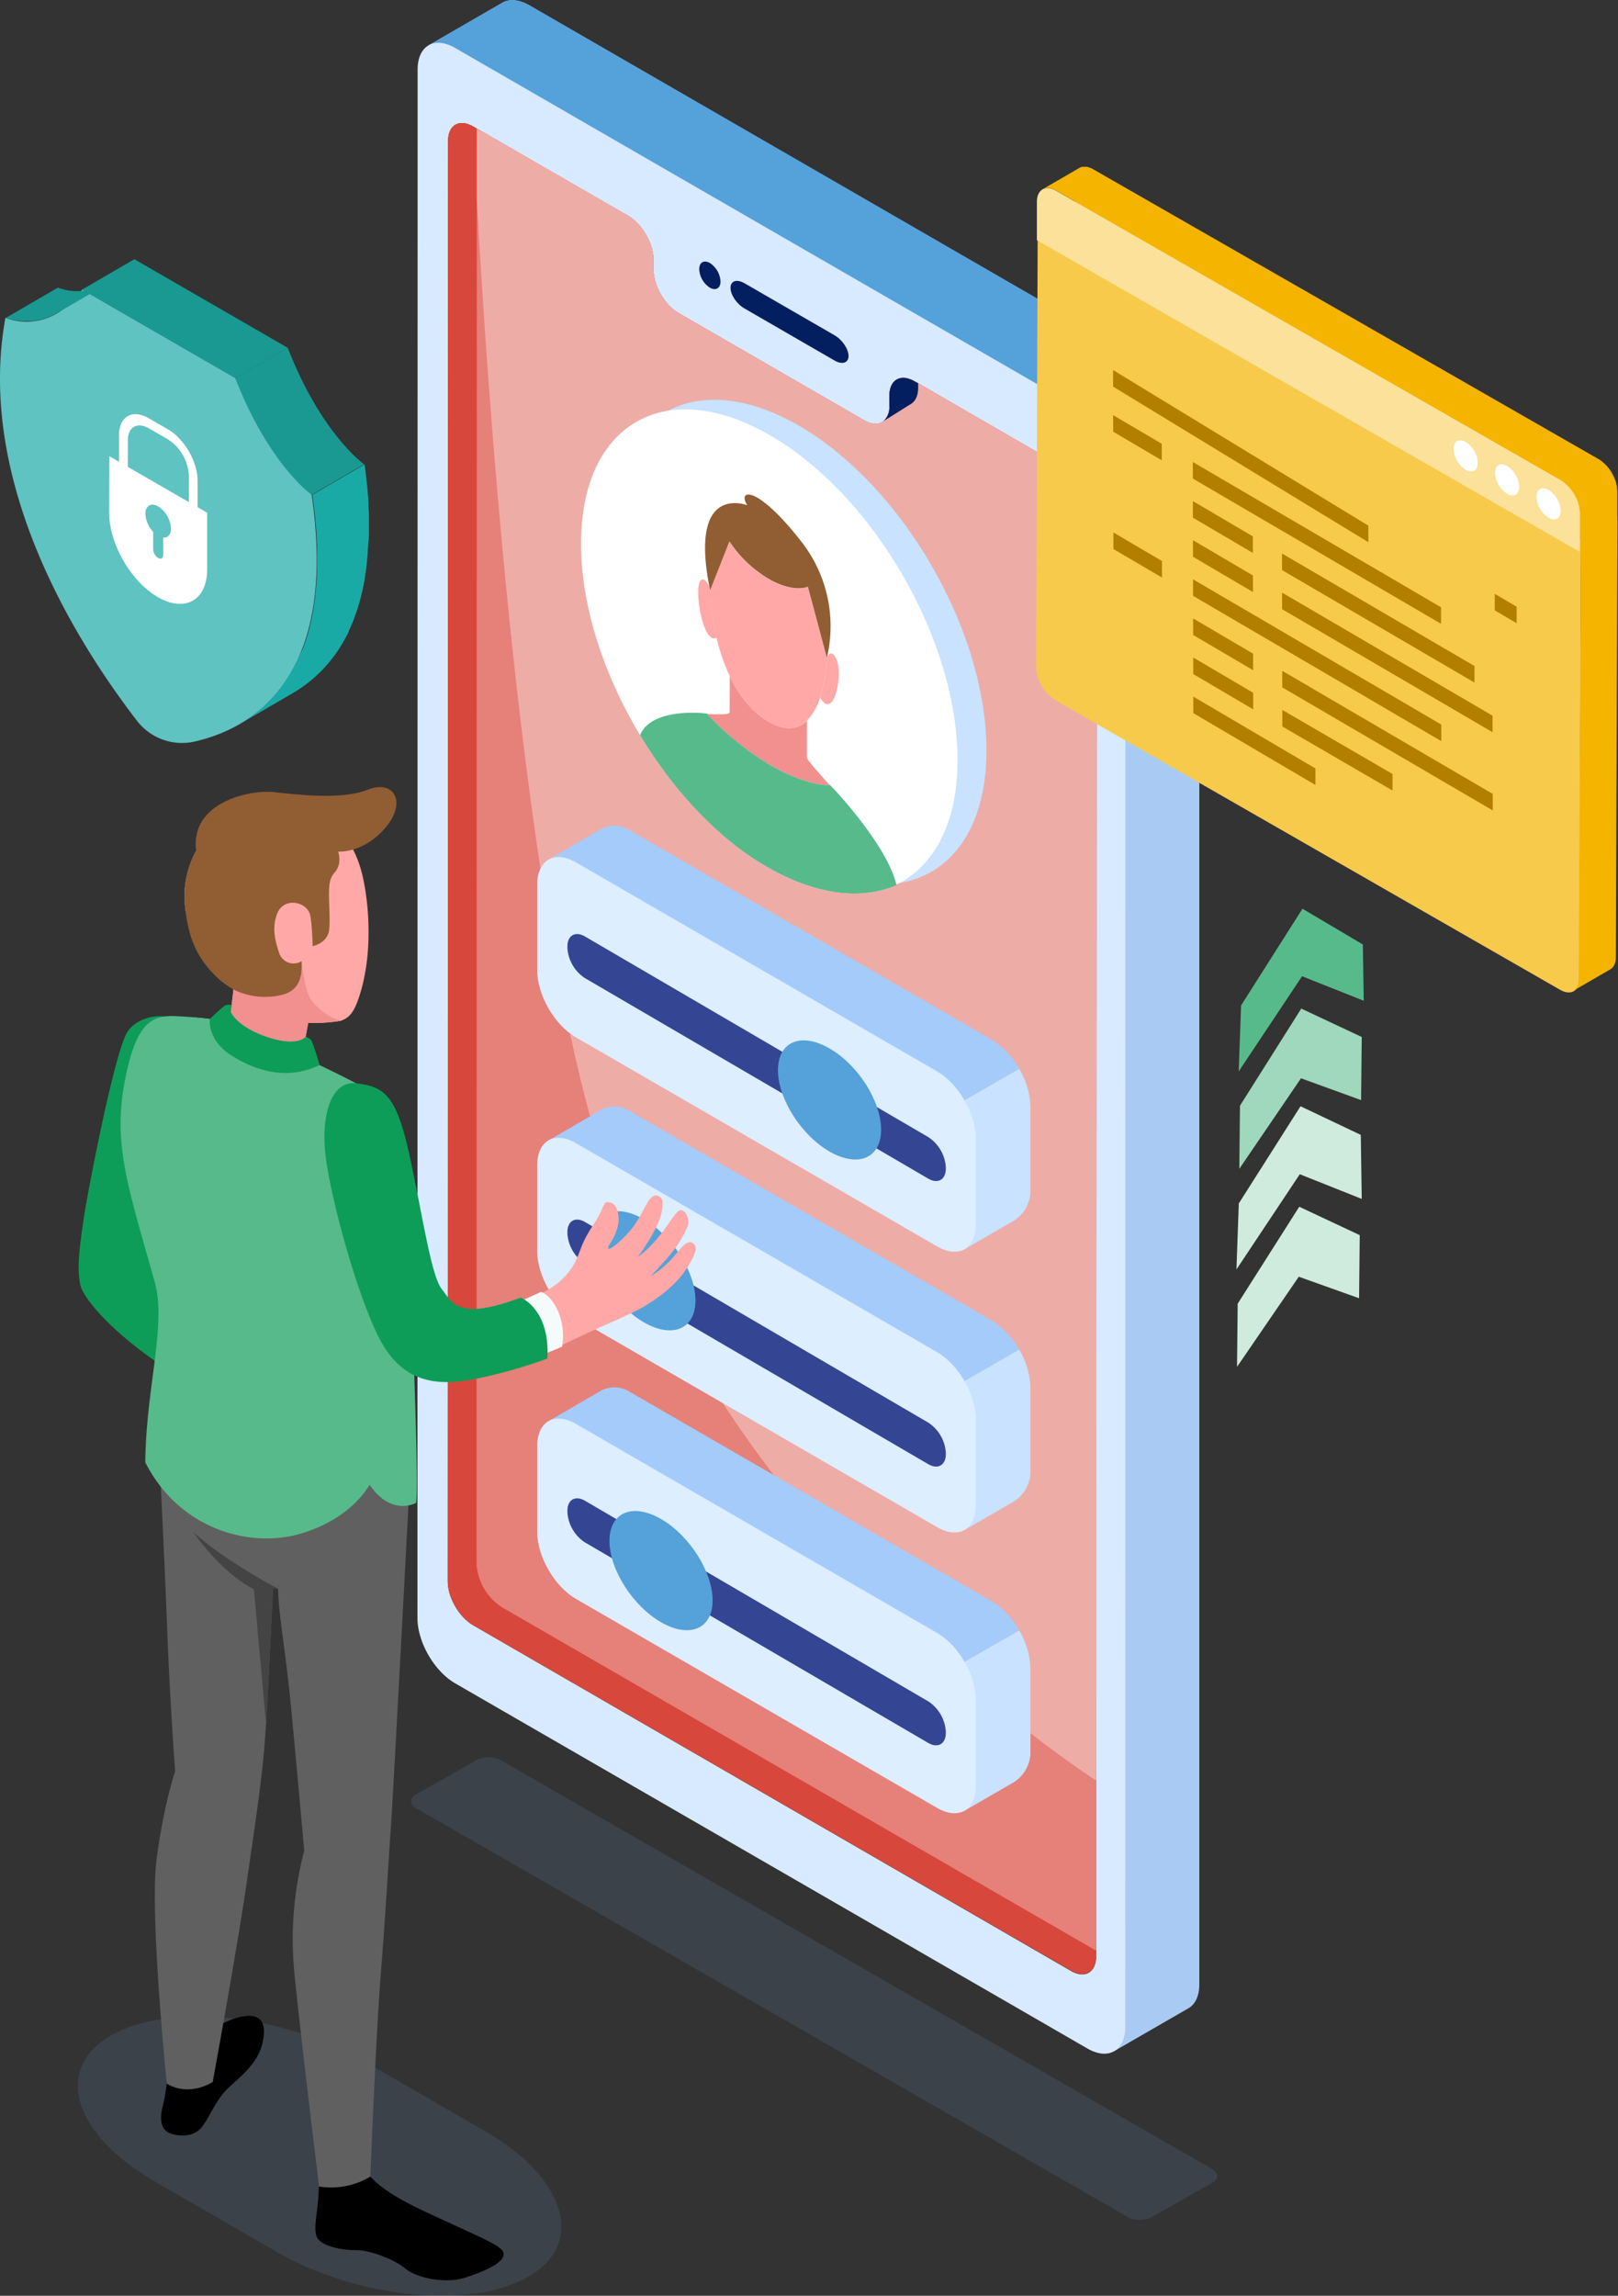 <svg xmlns="http://www.w3.org/2000/svg" xmlns:xlink="http://www.w3.org/1999/xlink" viewBox="0 0 523.24 742.09">
  <rect x="0" y="0" width="523.24" height="742.09" fill="#333333" stroke="none"/>
  <defs>
    <clipPath id="clip-path">
      <path d="M76.11,122.22,93,112.4c10.63,27.33,24,37.16,24.67,37.68l-16.9,9.82C100.08,159.38,86.74,149.55,76.11,122.22Z" fill="#199992"/>
    </clipPath>
  </defs>
  <g style="isolation: isolate">
    <g id="Layer_1" data-name="Layer 1">
      <g>
        <g>
          <path d="M156.63,688.74l-39.06-22.56c-26.49-15.29-63.08-19-81.71-8.2s-12.28,31.88,14.22,47.17L89.13,727.7c26.5,15.3,63.08,19,81.72,8.22S183.12,704,156.63,688.74Z" fill="#6b99d1" opacity="0.15" style="mix-blend-mode: multiply"/>
          <g>
            <g>
              <g>
                <path d="M384.2,649.23v0L360.33,663l-4.09-33.44L167.9,520.81c-6.74-3.89-12.2-13.35-12.2-21.13l0-412.26-17-72.82L162.57.81h0l0,0h0c2.2-1.24,5.23-1,8.57.88l204.5,118.07c6.74,3.89,12.2,13.36,12.2,21.13l0,500.43C387.88,645.25,386.47,648,384.2,649.23Z" fill="#a9cbf3"/>
                <path d="M138.69,14.6,162.57.81h0l0,0h0c2.2-1.24,5.23-1,8.57.88l204.5,118.07a25,25,0,0,1,8.63,9.11l-109.11,63L155.72,124.49V87.42Z" fill="#55a1d9"/>
                <g>
                  <path d="M135,523c0,7.79,5.44,17.23,12.21,21.13L351.72,662.2c6.71,3.85,12.16.7,12.16-7.05l.05-500.45c0-7.8-5.45-17.23-12.21-21.13L147.21,15.51c-6.72-3.9-12.16-.75-12.16,7Zm9.81-11.79.1-465.61c0-5.21,3.66-7.27,8.12-4.69l50.15,28.92c4.46,2.63,8.13,8.93,8.13,14.09v3.24c0,5.21,3.61,11.51,8.12,14.09l60,34.66c2.25,1.31,4.32,1.45,5.77.61v0a3.89,3.89,0,0,0,.47-.28,6.14,6.14,0,0,0,1.93-5v-3.24c0-5.16,3.61-7.28,8.12-4.69l1.18.65,49.58,28.7c4.47,2.58,8.13,8.92,8.13,14.08l-.14,465.66c0,5.21-3.62,7.28-8.13,4.7L152.94,525.31C148.43,522.67,144.81,516.38,144.81,511.17Z" fill="#d8eaff"/>
                  <path d="M269.88,108.37,240.77,91.56c-2.5-1.44-4.53-.79-4.53,1.47s2,5.25,4.53,6.69l29.11,16.82c2.5,1.44,4.53.78,4.53-1.47S272.38,109.82,269.88,108.37Z" fill="#031f60"/>
                  <path d="M233,91c0,2.18-1.53,3.07-3.43,2A7.59,7.59,0,0,1,226.12,87c0-2.18,1.53-3.07,3.43-2A7.57,7.57,0,0,1,233,91Z" fill="#031f60"/>
                </g>
                <path d="M144.81,511.17c0,5.21,3.62,11.5,8.13,14.14L346.36,637c4.51,2.58,8.13.51,8.13-4.7v-1.78l.14-463.88c0-5.16-3.66-11.5-8.13-14.08l-49.58-28.7-1.18-.65c-4.51-2.59-8.12-.47-8.12,4.69v3.24c0,5.22-3.66,7.33-8.17,4.7l-60-34.66c-4.51-2.58-8.12-8.88-8.12-14.09V83.88c0-5.16-3.67-11.46-8.13-14.09l-49-28.26L153,40.87c-4.46-2.58-8.12-.52-8.12,4.69Z" fill="#d8473c"/>
                <path d="M153,40.87l1.17.66,9.69,5.58V506.46L146,516.77a15.27,15.27,0,0,1-1.21-5.6l.1-465.61C144.91,40.35,148.57,38.29,153,40.87Z" fill="#d8473c"/>
                <path d="M154.11,505.35a18,18,0,0,0,8.13,14.13L354.49,630.55l.14-463.88c0-5.16-3.66-11.5-8.13-14.08l-49.58-28.7v1.46c0,5.21-3.67,7.33-8.18,4.69l-1.12-.65v1.78c0,5.22-3.66,7.33-8.17,4.7l-60-34.66c-4.51-2.58-8.12-8.88-8.12-14.09V83.88c0-5.16-3.67-11.46-8.13-14.09l-49-28.26Z" fill="#e58179"/>
                <path d="M189.82,357.11c-22.44-84.72-32.46-234.83-35.62-292.63v-23l49,28.26c4.46,2.63,8.13,8.93,8.13,14.09v3.24c0,5.21,3.61,11.51,8.12,14.09l60,34.66c4.51,2.63,8.17.52,8.17-4.7v-1.78l1.12.65c4.51,2.64,8.18.52,8.18-4.69v-1.46l49.58,28.7c4.47,2.58,8.13,8.92,8.13,14.08l-.13,408.92C351.86,573.9,225.82,493,189.82,357.11Z" fill="#eeaca7"/>
                <path d="M285.69,136.15l9-5.64c1.5-1,2.21-2.81,2.21-5.16v-1.46l-1.18-.65c-4.51-2.59-8.12-.47-8.12,4.69v3.24A6.14,6.14,0,0,1,285.69,136.15Z" fill="#031f60"/>
              </g>
              <path d="M392,701.12,161.87,568.94a8.53,8.53,0,0,0-7.76,0L134.55,580c-2.14,1.24-2.14,3.25,0,4.49L364.7,716.63a8.56,8.56,0,0,0,7.76,0l19.52-11C394.12,704.37,394.12,702.36,392,701.12Z" fill="#6b99d1" opacity="0.15" style="mix-blend-mode: multiply"/>
            </g>
            <g>
              <g>
                <g>
                  <g>
                    <path d="M311.85,403.85,328,394.51a11.59,11.59,0,0,0,5.23-9.05v-27.7a25.63,25.63,0,0,0-3.65-12.32l-48.11,27.63Z" fill="#c8e2ff"/>
                    <path d="M320.75,336.11,202.88,267.94a9.34,9.34,0,0,0-8.4,0l-17.18,10,104.18,95.17,48.11-27.63A25.59,25.59,0,0,0,320.75,336.11Z" fill="#a5cbfa"/>
                  </g>
                  <path d="M186.22,278.73l116.86,67.61c6.9,4,12.5,13.67,12.5,21.65v27.7c0,8-5.6,11.21-12.5,7.22L186.22,335.3c-6.91-4-12.5-13.68-12.5-21.65V286C173.72,278,179.32,274.75,186.22,278.73Z" fill="#dceeff"/>
                </g>
                <path d="M300.13,367.52,189.18,302.71c-3.15-1.82-5.69-.35-5.69,3.28v.32a12.57,12.57,0,0,0,5.69,9.87l111,64.8c3.14,1.82,5.69.35,5.69-3.28v-.33A12.57,12.57,0,0,0,300.13,367.52Z" fill="#344593"/>
                <path d="M284.94,365.17v.2c-.11,9.06-7.53,12.13-16.68,6.85s-16.57-16.93-16.68-26.11v-.2c0-9.21,7.47-12.36,16.68-7l.16.09C277.56,344.32,284.94,356,284.94,365.17Z" fill="#55a1d9"/>
              </g>
              <g>
                <g>
                  <g>
                    <path d="M311.85,494.6,328,485.27a11.6,11.6,0,0,0,5.23-9.06v-27.7a25.69,25.69,0,0,0-3.65-12.32l-48.11,27.63Z" fill="#c8e2ff"/>
                    <path d="M320.75,426.86,202.88,358.7a9.31,9.31,0,0,0-8.4,0l-17.18,10,104.18,95.16,48.11-27.63A25.67,25.67,0,0,0,320.75,426.86Z" fill="#a5cbfa"/>
                  </g>
                  <path d="M186.22,369.49l116.86,67.6c6.9,4,12.5,13.67,12.5,21.65v27.7c0,8-5.6,11.2-12.5,7.21L186.22,426.06c-6.91-4-12.5-13.68-12.5-21.66V376.71C173.72,368.73,179.32,365.5,186.22,369.49Z" fill="#dceeff"/>
                </g>
                <path d="M300.13,459.81,189.18,395c-3.15-1.81-5.69-.34-5.69,3.29v.32a12.56,12.56,0,0,0,5.69,9.86l111,64.81c3.14,1.81,5.69.34,5.69-3.29v-.32A12.6,12.6,0,0,0,300.13,459.81Z" fill="#344593"/>
                <path d="M224.91,420.39v.2c-.11,9.06-7.54,12.13-16.68,6.85s-16.58-16.93-16.68-26.11v-.2c0-9.21,7.47-12.36,16.68-7l.15.09C217.52,399.54,224.91,411.23,224.91,420.39Z" fill="#55a1d9"/>
              </g>
              <g>
                <g>
                  <g>
                    <path d="M311.85,585.35,328,576a11.6,11.6,0,0,0,5.23-9.06v-27.7A25.62,25.62,0,0,0,329.59,527l-48.11,27.62Z" fill="#c8e2ff"/>
                    <path d="M320.75,517.61,202.88,449.45a9.34,9.34,0,0,0-8.4,0l-17.18,10,104.18,95.16L329.59,527A25.63,25.63,0,0,0,320.75,517.61Z" fill="#a5cbfa"/>
                  </g>
                  <path d="M186.22,460.24l116.86,67.61c6.9,4,12.5,13.67,12.5,21.64v27.7c0,8-5.6,11.2-12.5,7.22l-116.86-67.6c-6.91-4-12.5-13.68-12.5-21.65v-27.7C173.72,459.49,179.32,456.26,186.22,460.24Z" fill="#dceeff"/>
                </g>
                <path d="M300.13,549.92,189.18,485.11c-3.15-1.81-5.69-.35-5.69,3.29v.32a12.56,12.56,0,0,0,5.69,9.86l111,64.81c3.14,1.81,5.69.34,5.69-3.29v-.32A12.6,12.6,0,0,0,300.13,549.92Z" fill="#344593"/>
                <path d="M230.45,517.32v.2c-.11,9.05-7.54,12.13-16.68,6.85s-16.58-16.93-16.68-26.11v-.2c0-9.21,7.47-12.37,16.68-7.05l.16.09C223.07,496.47,230.45,508.16,230.45,517.32Z" fill="#55a1d9"/>
              </g>
            </g>
            <g>
              <path d="M34.5,365c-.87,7.53-10.11,38.61-8.18,49.73s32.85,31.1,32.85,31.1l4.26-19L50.34,413.93a10.76,10.76,0,0,1-3.11-9.22L51,378.58Z" fill="#ffa8a7"/>
              <path d="M50.71,402.86l12.72-57.29c1.71-21.27-17.77-19.41-22.28-11.93S27.46,390.05,27,394.43c-1.69,11.07-2,16.46-1,21S37.87,433,59.17,445.78l4.26-19Z" fill="#0d9d58"/>
              <path d="M53.94,673.45A63.49,63.49,0,0,1,52.57,681c-.79,3.26-1,7.51,2.71,8.68s7.85.79,10.2-2.38c2.93-4,4.46-8.88,8.71-12.72,4.07-3.69,9.12-7.86,10.58-13.74,1.33-5.31.48-8.62-3.14-9.15-4.58-.67-11.83,3.17-15.54,5.9C63.41,659.52,53.94,673.45,53.94,673.45Z"/>
              <path d="M103.33,704.32s-.27,4.22-.52,7.58-1.45,8.7-.37,11.18,6.6,4.32,13.1,4.27c4.21,0,12.38,3.22,15.26,5.73,4.14,3.59,13.61,5,19.2,3.27s11.77-4.33,12.71-6.91-2-3.85-15.6-10.09-23.68-10.55-29-17.75Z"/>
              <path d="M50.64,601c2.32-17.83,6-28.42,6-28.42S54.82,548.06,54,524.81C53,499.69,51.44,468.22,51,462l81.43,18.11s-5.12,97.36-6,110.12-1.89,30.43-3.21,46.81c-1.67,20.7-3.45,66.54-3.45,66.54a24.76,24.76,0,0,1-16.59,3.2s-7-57.17-8.23-71.85a112.19,112.19,0,0,1,3.44-36.7s-2.26-25.23-4.23-46c-1.76-18.51-4-29.58-4.24-38.63l-1.62-.87s-1.65,35.93-2.55,48.68-2.77,25-6.21,48.68C76.56,630.62,68.79,673,68.79,673c-8.61,5-14.85.5-14.85.5S48.31,618.85,50.64,601Z" fill="#606060"/>
              <path d="M89.91,513.57s-18.29-9.69-27.44-18.43c0,0,8.5,12.87,19.65,18.58,0,0,4,44.63,3.95,43.75l2.29-44Z" fill="#444"/>
              <path d="M62.53,328.93c6.2.29,10.82,1.89,11.6.06.6-1.42,1.41-9.69,1.41-9.69-.72-1.8-1.33-3.73-1.33-3.73a30.18,30.18,0,0,1-14.38-22.68A30.5,30.5,0,0,1,87,259.39c15.75-1.64,27.34,9.42,30.44,24.62,1.66,7.51,3.15,22.4-.57,35.78-2,7.16-3.71,9.21-6.76,10.19a56.12,56.12,0,0,1-10.46.69h0s-.83,4.65-1.41,7.64-.35,4.56,5.6,8.22-9,11.2-18.75,10.46-20.74-6.63-23.75-12.95C58,337,58.28,328.72,62.53,328.93Z" fill="#ffa8a7"/>
              <path d="M62.53,328.93c6.2.29,10.82,1.89,11.6.06.6-1.42,1.41-9.69,1.41-9.69-.72-1.8-1.33-3.73-1.33-3.73a30.86,30.86,0,0,1-7.3-6.27l20.59,6.8,6-1.22,2.44-1.4,1.59-2.84c0,.4.94,9.39,3,12.44s7.14,6.6,9.94,6.77l-.34.13a56.12,56.12,0,0,1-10.46.69h0s-.83,4.65-1.41,7.64c-.52,2.69-.34,4.26,4.08,7.23L94,352l-25-.41c-.68-.43-1.34-.86-2-1.32l-7.45-11.48C58.37,333.44,59.33,328.77,62.53,328.93Z" fill="#f28f8f"/>
              <path d="M70.9,316.6c-7.64-7-10.05-13.91-11.07-23.71A30.5,30.5,0,0,1,87,259.39c10.86-1.13,19.73,3.77,25.22,11.91a17.27,17.27,0,0,1-2.85,4s1.37,3.89-1.09,6.65c-1.77,2-1.87,4-1.89,7.41,0,2.89.38,8,.07,11.1-.43,4.42-5.35,5.38-5.35,5.38s-.26-9.9-1.13-10.94c-1.67-3.66-8.39-4.75-10.38.5-1.63,4.34-.77,8.25.61,12.44a4.92,4.92,0,0,0,7.35,2.84c-.06,2,.74,8.9-5.88,10.76a22.9,22.9,0,0,1-16.18-1.61A29.76,29.76,0,0,1,70.9,316.6Z" fill="#915d33"/>
              <path d="M109.36,275.26s7.91.74,15.12-7.52,3.15-15.92-5.56-12.47-23.27,1.5-30.63.75-26.9,3.21-24.86,19Z" fill="#915d33"/>
              <path d="M71.51,329.85c-1.72,4.28,2.64,9.52,14.29,13.18s12.7-1,12.7-1,17.07,7.78,22.63,11.67c7,4.88,10.1,19,11,42.9,1.09,27.62,3.37,82.11,2.45,89.18,0,0-7.91,4.57-15.06-5.82-4.26,7-12,12.71-22.18,15.75-16.43,4.9-39.31-1.3-50.35-23,.19-24.22,7-44.55,3-58.5-9-31.95-13.7-45-9.34-66.26,3.6-17.5,8.64-19.68,15.56-19.51A145,145,0,0,1,71.51,329.85Z" fill="#57ba8a"/>
              <path d="M74.88,325a2.21,2.21,0,0,0-2.35.22c-1.25.88-4.66,4.15-4.66,4.15s-1.05,6.83,7.2,11.95,18.11,7.83,28.28,2.95a78.31,78.31,0,0,0-2.57-7.78,2.78,2.78,0,0,0-2-1.3s-2.58,3.34-12.43,0-11.71-8.07-11.71-8.07Z" fill="#0d9d58"/>
              <path d="M158.45,423.87c-13.72,3.46-16.95-5.19-18.75-12.36-4.36-17.34-6.72-33-10-42.85-3.83-11.61-7.85-13.46-13.49-15.72-6.62-2.66-12.32,2.94-10.12,17.72,2.61,17.47,6,29.75,12.58,50.44,1.7,5.4,5.53,15,11.26,19.63,7.08,5.73,17.74,5.48,33.87,1.47,6.89-1.72,14.43-5.83,27.44-11.9,3.49-1.62,6.21-2.71,12.92-5.83s13.68-8.34,17.2-13.43,4-7.47,3.26-8.64c-.9-1.45-2.5-1.13-4.37,1s-4.61,6-9.87,9.14c0,0,4.33-4.48,6.68-7.39a37.11,37.11,0,0,0,5.19-8.48c1.24-3-1.32-7-3.25-4.89s-2.87,4.28-6.42,8.53a37.13,37.13,0,0,1-6.36,6.07,69.76,69.76,0,0,0,5.86-9.42c2.25-4.61,2.23-7,2.13-8.52s-2.28-3.39-4.34-.46c-1.85,2.64-3.06,6.77-7.37,11.25-3.13,3.26-5.79,5.13-5.87,4.23s1.9-2.69,3-6.47c1.07-3.61,0-7.79-2.11-8.23s-1.68-.32-3.36,3.22-4.27,6.16-6.24,11.34c-1.73,4.55-2.52,6.4-5.64,9.71C179,416.62,171.49,420.58,158.45,423.87Z" fill="#ffa8a7"/>
              <path d="M167.34,421.07l7.68-3.49c4.48,1.92,8.16,9.68,6.74,17.75l-9.34,3.82Z" fill="#f5fbfb"/>
              <path d="M115.25,350.19c8.92,1.06,12.89,3.59,17.18,23.29s7,38.87,10.43,43.21,5,10.44,25.56,2.75c0,0,9.53,3.72,8.59,19.71a161.6,161.6,0,0,1-23.55,6.63c-12.44,2.41-23.84,1.28-31.38-14.34S106.5,385.25,105.2,372.8,107.1,349.21,115.25,350.19Z" fill="#0d9d58"/>
            </g>
          </g>
        </g>
        <g>
          <path d="M341.83,71.62c-3.44-2-6.25-.39-6.26,3.57l-.51,140.38a13.72,13.72,0,0,0,6.22,10.77l163.23,93.6c3.45,2,6.25.4,6.26-3.56L511.28,176a13.71,13.71,0,0,0-6.21-10.77Z" fill="#f7ca4c"/>
          <path d="M340.8,71.14a3.81,3.81,0,0,0-.44-.15l-.27-.08-.26-.06-.33,0-.19,0a2.67,2.67,0,0,0-.4,0h-.09a3.4,3.4,0,0,0-.46.06l-.11,0-.34.1-.11,0a3,3,0,0,0-.41.19l12-7,0,0a2.3,2.3,0,0,1,.32-.15l.06,0,.1,0L350,64l.18,0,.11,0,.06,0,.38,0h.51l.19,0,.17,0,.16,0,.26.06.13,0,.14.05a3.81,3.81,0,0,1,.44.15l.16,0,.09.05a7.08,7.08,0,0,1,.78.39L517,158.28a8.33,8.33,0,0,1,1.18.82c.12.09.24.21.36.31s.37.31.55.49l.24.25.2.22a2.83,2.83,0,0,1,.24.25c.18.2.35.41.51.62s.11.15.16.22l.09.12.16.22q.19.27.36.54l.33.53,0,0,0,0,.25.44.27.53.22.49v.05c.08.19.16.37.23.56s.15.39.21.59.06.2.1.3l0,.12c0,.07.05.14.07.21.06.24.12.48.17.72s0,.29.08.44,0,.15,0,.22l0,.21a8.42,8.42,0,0,1,.08,1.22l-.51,140.38c0,2-.7,3.35-1.82,4l-12,6.95c1.12-.65,1.82-2,1.82-4L511.28,176a10,10,0,0,0-.11-1.43c0-.07,0-.15,0-.22a13.49,13.49,0,0,0-.31-1.37.56.56,0,0,1,0-.12c-.16-.5-.34-1-.55-1.48v0c-.22-.5-.46-1-.73-1.46l0,0a14.46,14.46,0,0,0-.87-1.33.83.83,0,0,1-.08-.12,13.93,13.93,0,0,0-.92-1.09,2.09,2.09,0,0,0-.2-.22c-.26-.27-.52-.51-.79-.74s-.24-.22-.36-.31a8.85,8.85,0,0,0-1.17-.82L341.83,71.62c-.27-.15-.53-.27-.78-.38Z" fill="#f4b400"/>
          <g style="isolation: isolate">
            <path d="M341.58,61.67c-3.44-2-6.25-.4-6.26,3.56l0,12.42L511,178.46,511,166a13.7,13.7,0,0,0-6.22-10.77Z" fill="#fbe199"/>
            <path d="M522.91,157.87a1.52,1.52,0,0,0,0-.21c0-.07,0-.15,0-.22s0-.29-.07-.44-.11-.47-.18-.71l-.06-.21a.93.93,0,0,1,0-.13l-.09-.3c-.07-.19-.14-.39-.22-.59s-.14-.37-.22-.56l0,0v0l-.22-.49-.27-.53-.24-.43,0,0,0-.05-.32-.53-.36-.54-.17-.22a.76.76,0,0,1-.08-.11l-.17-.23c-.16-.21-.33-.41-.5-.61s-.17-.17-.24-.26l-.21-.22-.24-.25c-.17-.17-.36-.32-.55-.48l-.36-.32a9.9,9.9,0,0,0-1.17-.82L353.54,54.72a8.9,8.9,0,0,0-.87-.44l-.28-.09-.22-.08-.24-.08c-.18-.05-.37-.09-.54-.12l-.24,0h-.64l-.38,0-.08,0H350a1.8,1.8,0,0,0-.22.06l-.33.11-.31.15,0,0-12,6.95a3.16,3.16,0,0,1,.9-.34h.06a3.65,3.65,0,0,1,1-.05h.09a4.92,4.92,0,0,1,1,.22l.22.08a6.18,6.18,0,0,1,1.15.53l163.24,93.6a9.9,9.9,0,0,1,1.17.82c.13.1.24.21.36.32s.54.47.79.73l.21.22c.31.35.62.71.91,1.1a.44.44,0,0,1,.08.11,12.65,12.65,0,0,1,.87,1.33l0,0a14,14,0,0,1,.73,1.45v0a11.9,11.9,0,0,1,.55,1.47.93.93,0,0,0,0,.13,13.31,13.31,0,0,1,.31,1.36c0,.07,0,.15,0,.22A10.22,10.22,0,0,1,511,166l0,12.42,12-7,0-12.42A7.21,7.21,0,0,0,522.91,157.87Z" fill="#f4b400"/>
          </g>
          <g>
            <path d="M474,142.87c-2.16-1.24-3.92-.24-3.92,2.24a8.58,8.58,0,0,0,3.89,6.75c2.16,1.24,3.92.24,3.92-2.24A8.61,8.61,0,0,0,474,142.87Z" fill="#fff"/>
            <path d="M487.38,150.62c-2.17-1.25-3.92-.25-3.93,2.23a8.59,8.59,0,0,0,3.91,6.76c2.15,1.24,3.91.24,3.92-2.24A8.62,8.62,0,0,0,487.38,150.62Z" fill="#fff"/>
            <path d="M500.8,158.37c-2.16-1.25-3.92-.25-3.93,2.23a8.6,8.6,0,0,0,3.9,6.75c2.17,1.25,3.92.25,3.93-2.23A8.59,8.59,0,0,0,500.8,158.37Z" fill="#fff"/>
          </g>
          <g>
            <polygon points="375.69 143.44 375.7 148.79 359.99 139.55 359.98 134.2 375.69 143.44" fill="#b27f01"/>
            <g style="isolation: isolate">
              <polygon points="450.32 250.19 450.32 255.53 414.69 234.83 414.68 229.48 450.32 250.19" fill="#b27f01"/>
              <polygon points="482.72 256.62 482.74 261.97 414.67 222.19 414.66 216.84 482.72 256.62" fill="#b27f01"/>
              <polygon points="425.38 248.39 425.39 253.74 385.91 230.52 385.89 225.17 425.38 248.39" fill="#b27f01"/>
              <polygon points="482.67 231.34 482.68 236.69 414.61 196.91 414.6 191.56 482.67 231.34" fill="#b27f01"/>
              <polygon points="405.26 223.94 405.27 229.29 385.88 217.88 385.87 212.53 405.26 223.94" fill="#b27f01"/>
              <polygon points="476.82 215.28 476.83 220.63 414.59 184.28 414.58 178.92 476.82 215.28" fill="#b27f01"/>
              <polygon points="466.09 234.21 466.1 239.56 385.83 192.61 385.81 187.26 466.09 234.21" fill="#b27f01"/>
              <polygon points="405.18 186.02 405.19 191.37 385.8 179.97 385.79 174.62 405.18 186.02" fill="#b27f01"/>
              <polygon points="405.15 173.38 405.17 178.74 385.77 167.33 385.76 161.98 405.15 173.38" fill="#b27f01"/>
              <polygon points="466.01 196.3 466.02 201.65 385.75 154.69 385.74 149.34 466.01 196.3" fill="#b27f01"/>
              <polygon points="442.51 169.92 442.52 175.27 359.96 124.97 359.95 119.62 442.51 169.92" fill="#b27f01"/>
            </g>
            <polygon points="490.46 196.11 490.47 201.46 483.39 197.3 483.38 191.95 490.46 196.11" fill="#b27f01"/>
            <polygon points="375.77 181.35 375.78 186.7 360.07 177.47 360.06 172.12 375.77 181.35" fill="#b27f01"/>
            <polygon points="405.23 211.3 405.25 216.65 385.85 205.25 385.84 199.9 405.23 211.3" fill="#b27f01"/>
          </g>
        </g>
        <g style="isolation: isolate">
          <polygon points="68.23 98.1 43.46 83.79 26.56 93.61 51.33 107.92 76.11 122.22 93.01 112.4 68.23 98.1" fill="#199992"/>
          <g>
            <path d="M76.11,122.22,93,112.4c10.63,27.33,24,37.16,24.67,37.68l-16.9,9.82C100.08,159.38,86.74,149.55,76.11,122.22Z" fill="#199992"/>
            <g clip-path="url(#clip-path)">
              <path d="M117.24,149.75l-.69-.57c-.25-.21-.55-.47-.88-.77s-.65-.59-1-.95-.72-.69-1.11-1.09l-1.15-1.21c-.38-.41-.77-.84-1.18-1.31s-.8-.92-1.22-1.43-.85-1-1.3-1.6-1-1.26-1.48-1.94c-.72-1-1.46-2-2.21-3.13q-1.69-2.49-3.45-5.49c-.72-1.23-1.45-2.54-2.18-3.91-.5-.93-1-1.89-1.49-2.88s-.84-1.73-1.26-2.63-.81-1.75-1.21-2.66-.8-1.83-1.2-2.78-.8-2-1.19-3v0l-16.9,9.82v0c.39,1,.79,2,1.19,3s.8,1.88,1.2,2.78.8,1.8,1.21,2.66.84,1.78,1.26,2.63,1,2,1.49,2.88c.73,1.37,1.46,2.68,2.18,3.91q1.75,3,3.45,5.49c.75,1.11,1.49,2.16,2.21,3.13.5.68,1,1.33,1.48,1.94s.88,1.1,1.3,1.61.83,1,1.22,1.42.8.9,1.18,1.31l1.15,1.21c.39.4.76.76,1.11,1.09s.71.67,1,.95.63.56.88.77l.69.57.44.33,16.9-9.82Z" fill="#199992"/>
            </g>
          </g>
          <path d="M100.78,159.9c8.22,56.23-16,74.75-37.81,79.8a18.4,18.4,0,0,1-18.71-6.76C21.45,203.3-7.45,153.12,1.75,102.73c.71.29,14.06,5.87,24.81-9.12l24.77,14.31,24.78,14.3C86.74,149.55,100.08,159.38,100.78,159.9Z" fill="#5ec3c1"/>
          <g>
            <path d="M33.09,92.58c-.37.16-.73.31-1.09.44s-.62.21-.93.31l-.46.14c-.45.12-.9.23-1.34.32h0c-.62.12-1.21.2-1.8.26l-.5,0c-.37,0-.73,0-1.08.05h-.44l-1.09,0h-.24q-.63,0-1.2-.12l-.31,0-.76-.13-.36-.07-.58-.13-.32-.08-.49-.14-.26-.07-.45-.15-.13,0L18.78,93l-.1,0h0l-16.9,9.82.12,0h0l.43.17h0l.11,0,.44.15.11,0,.15,0,.49.14.19.05.13,0,.58.13.27.06h.09l.76.13.27,0H6q.57.07,1.2.12h.25c.35,0,.7,0,1.08,0H9c.36,0,.71,0,1.08,0h.29a1.52,1.52,0,0,1,.21,0c.58-.06,1.18-.14,1.8-.26h0c.45-.09.9-.2,1.36-.33l.46-.14c.26-.08.51-.15.76-.24l.17-.07c.36-.12.73-.28,1.09-.44a5.31,5.31,0,0,0,.55-.23c.55-.25,1.11-.54,1.67-.86l16.9-9.82c-.56.32-1.12.61-1.67.86C33.45,92.44,33.27,92.5,33.09,92.58Z" fill="#199992"/>
            <path d="M119.31,172c0-.1,0-.19,0-.28,0-.28,0-.57,0-.85,0-.91,0-1.84,0-2.77,0-.21,0-.41,0-.62s0-.53,0-.8c0-.9-.08-1.81-.13-2.74,0-.3,0-.59,0-.89s0-.35,0-.52c-.07-1.13-.17-2.29-.27-3.46l-.06-.69c0-.05,0-.1,0-.14q-.23-2.22-.51-4.53c0-.11,0-.22,0-.33-.13-1.07-.28-2.15-.44-3.25l-16.9,9.82c.18,1.21.33,2.4.48,3.58q.28,2.31.51,4.53c0,.28,0,.55.07.83.1,1.17.2,2.33.27,3.46,0,.48.06.94.09,1.41,0,.93.09,1.84.13,2.75,0,.47,0,.94,0,1.41,0,.94,0,1.86,0,2.78v1.12c0,1.26,0,2.5-.08,3.71l0,.42c0,1.09-.12,2.17-.2,3.22,0,.38-.06.75-.1,1.12-.07.84-.16,1.66-.25,2.47,0,.36-.09.73-.13,1.09-.15,1.15-.32,2.28-.51,3.37a.5.5,0,0,1,0,.12c-.2,1.17-.43,2.29-.68,3.39-.06.28-.12.55-.19.83-.29,1.23-.59,2.44-.93,3.6v0c-.4,1.34-.83,2.62-1.29,3.86,0,.15-.1.3-.16.44Q97,211.68,96,213.71l-.09.2c-.41.86-.84,1.69-1.29,2.5-.11.21-.23.41-.35.62-.37.65-.74,1.28-1.13,1.89l-.32.52c-.48.73-1,1.44-1.46,2.13l-.32.42c-.41.55-.84,1.1-1.27,1.62l-.44.54c-.52.61-1,1.21-1.57,1.78l-.06.06c-.56.59-1.13,1.15-1.71,1.7l-.48.45c-.47.43-.93.85-1.41,1.25l-.41.35q-.88.73-1.8,1.41l-.41.3q-.75.54-1.5,1.05l-.53.34c-.63.41-1.26.81-1.9,1.18l16.89-9.82c.65-.37,1.28-.77,1.91-1.18l.52-.34c.51-.34,1-.69,1.51-1.05l.41-.3c.61-.45,1.21-.92,1.81-1.42l.4-.34c.47-.4.94-.82,1.41-1.25l.48-.45c.58-.55,1.15-1.11,1.71-1.7l.06-.07c.53-.57,1-1.16,1.57-1.77l.44-.54c.43-.52.85-1.06,1.27-1.62l.32-.42c.5-.69,1-1.4,1.46-2.13l.11-.16.21-.36c.39-.61.76-1.24,1.13-1.89.12-.21.24-.41.35-.63.45-.81.88-1.63,1.29-2.49l0-.07s0-.09,0-.13q1-2,1.81-4.27l.06-.13c0-.1.06-.21.1-.31.46-1.25.89-2.53,1.29-3.87v0h0c.34-1.16.65-2.37.94-3.6,0-.15.08-.29.11-.44s0-.26.08-.39c.25-1.1.48-2.22.68-3.38v0s0-.09,0-.12q.28-1.65.51-3.36c0-.15,0-.29.06-.44s0-.44.07-.65c.09-.81.18-1.64.25-2.47,0-.24.06-.47.08-.72s0-.27,0-.4c.08-1.06.15-2.13.2-3.22,0-.12,0-.24,0-.36v-.06C119.28,174.45,119.3,173.21,119.31,172Z" fill="#1aaaa6"/>
          </g>
          <path d="M63.9,163.94l0-8.59c0-6.08-4.28-13.51-9.58-16.57l-6.2-3.58c-5.29-3.06-9.62-.61-9.64,5.48l0,8.59-3.14-1.82-.05,18.23c0,10,7,22.3,15.79,27.35S67,194,67,184L67,165.75ZM41.36,142.32c0-4.28,3-6,6.78-3.87l6.2,3.58a14.88,14.88,0,0,1,6.74,11.68l0,8.59L41.33,150.91Zm11.41,31.46,0,5.67c0,1-.73,1.43-1.62.92a3.57,3.57,0,0,1-1.62-2.79l0-5.67a9.13,9.13,0,0,1-2.5-5.83c0-2.63,1.86-3.69,4.15-2.37a9.12,9.12,0,0,1,4.12,7.14C55.29,172.81,54.25,173.9,52.77,173.78Z" fill="#fff"/>
        </g>
        <g>
          <path d="M319,242.72c0,20.36-7.68,34.32-19.8,40.13a29.29,29.29,0,0,1-5.34,1.94c-10.33,2.46-22.92.15-36.5-7.7a90.5,90.5,0,0,1-8.71-5.72l-.46-.34C236,261.7,225,248.88,216.33,234.55c-11.81-19.6-19.15-42-19.1-62.14.12-38.65,27.46-54.24,61.09-34.83S319.13,204.08,319,242.72Z" fill="#c8e2ff"/>
          <path d="M309.65,245.82c0,20.36-7.67,34.31-19.8,40.12a28.34,28.34,0,0,1-5.34,1.95c-10.33,2.46-22.92.15-36.49-7.7a90.64,90.64,0,0,1-8.72-5.72l-.46-.34C226.61,264.8,215.59,252,207,237.64c-11.82-19.59-19.16-42-19.1-62.14.11-38.64,27.46-54.23,61.08-34.82S309.77,207.17,309.65,245.82Z" fill="#fff"/>
          <path d="M227.84,187.48a1,1,0,0,0-1.08,0c-2.31,1.32-.26,16.55,3.32,18.62a1.54,1.54,0,0,0,1.66,0,82.43,82.43,0,0,1-2-15.21l-.08-.05C229.6,190.69,229,188.15,227.84,187.48Z" fill="#ffa8a7"/>
          <path d="M235.9,175l-6.2,15.62a1.55,1.55,0,0,1,0,.22,82.43,82.43,0,0,0,2,15.21A62,62,0,0,0,236,218.59l.1.21a36.82,36.82,0,0,0,7.64,10.89l.22.21.22.2.22.2.23.2.38.32.22.18.37.3.25.19.25.19.29.22.33.23.27.18.26.18.27.17.27.17.29.18.35.21.28.16.26.14.27.14.26.14.13.06.26.13.71.32.24.09a2,2,0,0,0,.23.1l.25.09c4,1.45,7.15.68,9.6-1.63a17.92,17.92,0,0,0,4.3-7.55,50,50,0,0,0,2.1-12.83c0-.06,0-.13,0-.2l-6.09-22.71c-.23.1-4.69,2.06-12.68-2.55A39.1,39.1,0,0,1,235.9,175Z" fill="#ffa8a7"/>
          <path d="M236,218.59c0,.43-.05,9.17-.05,11.71-.44.8-3.38.63-7.27.53a93.15,93.15,0,0,0,20.47,16.53c11.62,6.71,19.13,6.49,19.19,6.49-3.9-4.41-6.88-7.68-7.38-8.86-.07-2.81,0-11.86,0-12-2.45,2.31-5.63,3.08-9.6,1.63l-.22-.08-.24-.09-.24-.1L250,234l-.1,0-.14-.07-.12-.06-.13-.06-.14-.07-.12-.07-.15-.07-.12-.07-.17-.09-.37-.21-.27-.16-.26-.16-.11-.07-.16-.1-.11-.07-.16-.1-.11-.07-.16-.11-.1-.07-.19-.12-.33-.24-.25-.18-.12-.09-.13-.1-.12-.09-.14-.1-.11-.09-.14-.11-.12-.09-.11-.1-.13-.11-.36-.29a.52.52,0,0,0-.11-.1l-.14-.12a2.33,2.33,0,0,0-.25-.22,3.06,3.06,0,0,0-.24-.22l-.22-.21a36.85,36.85,0,0,1-7.65-10.86C236.07,218.73,236,218.66,236,218.59Z" fill="#f28f8f"/>
          <path d="M269.21,211.36c-1.16-.66-1.77,1.17-1.81,1.27l-.07,0a50.41,50.41,0,0,1-2.11,12.83,5.07,5.07,0,0,0,1.65,1.94c3.58,2.06,5.71-10.75,3.41-14.73A3.3,3.3,0,0,0,269.21,211.36Z" fill="#ffa8a7"/>
          <path d="M245,160.92c-4-2.29-5.2-.55-3.36,2.39-1-.33-19.06-6.73-12,27.51L235.9,175a39.1,39.1,0,0,0,12.67,12.09c8,4.61,12.45,2.65,12.68,2.55l6.15,23a44.3,44.3,0,0,0-8.09-37.35C252.92,167.05,248.08,162.73,245,160.92Z" fill="#915d33"/>
          <path d="M289.9,286.1a30.43,30.43,0,0,1-5.39,1.79c-10.33,2.46-22.92.15-36.49-7.7a90.64,90.64,0,0,1-8.72-5.72l-.46-.34C226.61,264.8,215.59,252,207,237.64c4-10,24.95-6.72,21.71-6.8a94.29,94.29,0,0,0,20.47,16.53c11.63,6.71,19.13,6.48,19.19,6.48-3.33-3.77,18,17.58,21.51,32.09A.58.58,0,0,1,289.9,286.1Z" fill="#57ba8a"/>
        </g>
        <g>
          <polygon points="420.16 390.07 400.25 421.41 400.04 441.82 420.01 412.69 439.51 419.65 439.72 399.25 420.16 390.07" fill="#cfebde" fill-rule="evenodd"/>
          <polygon points="420.57 357.59 400.61 389 399.85 410.34 420.33 379.56 440.37 387.54 440.06 366.84 420.57 357.59" fill="#cfebde" fill-rule="evenodd"/>
          <polygon points="401.35 325 400.58 346.25 400.58 346.26 400.58 346.33 421.07 315.56 441.02 323.49 440.72 305.29 421.2 293.74 401.35 325" fill="#57ba8b" fill-rule="evenodd"/>
          <polygon points="420.81 326.02 400.99 357.41 400.78 377.73 400.77 377.74 400.78 377.81 420.72 348.55 440.16 355.6 440.37 335.19 440.32 335.17 420.81 326.02" fill="#9fd8bc" fill-rule="evenodd"/>
        </g>
      </g>
    </g>
  </g>
</svg>
